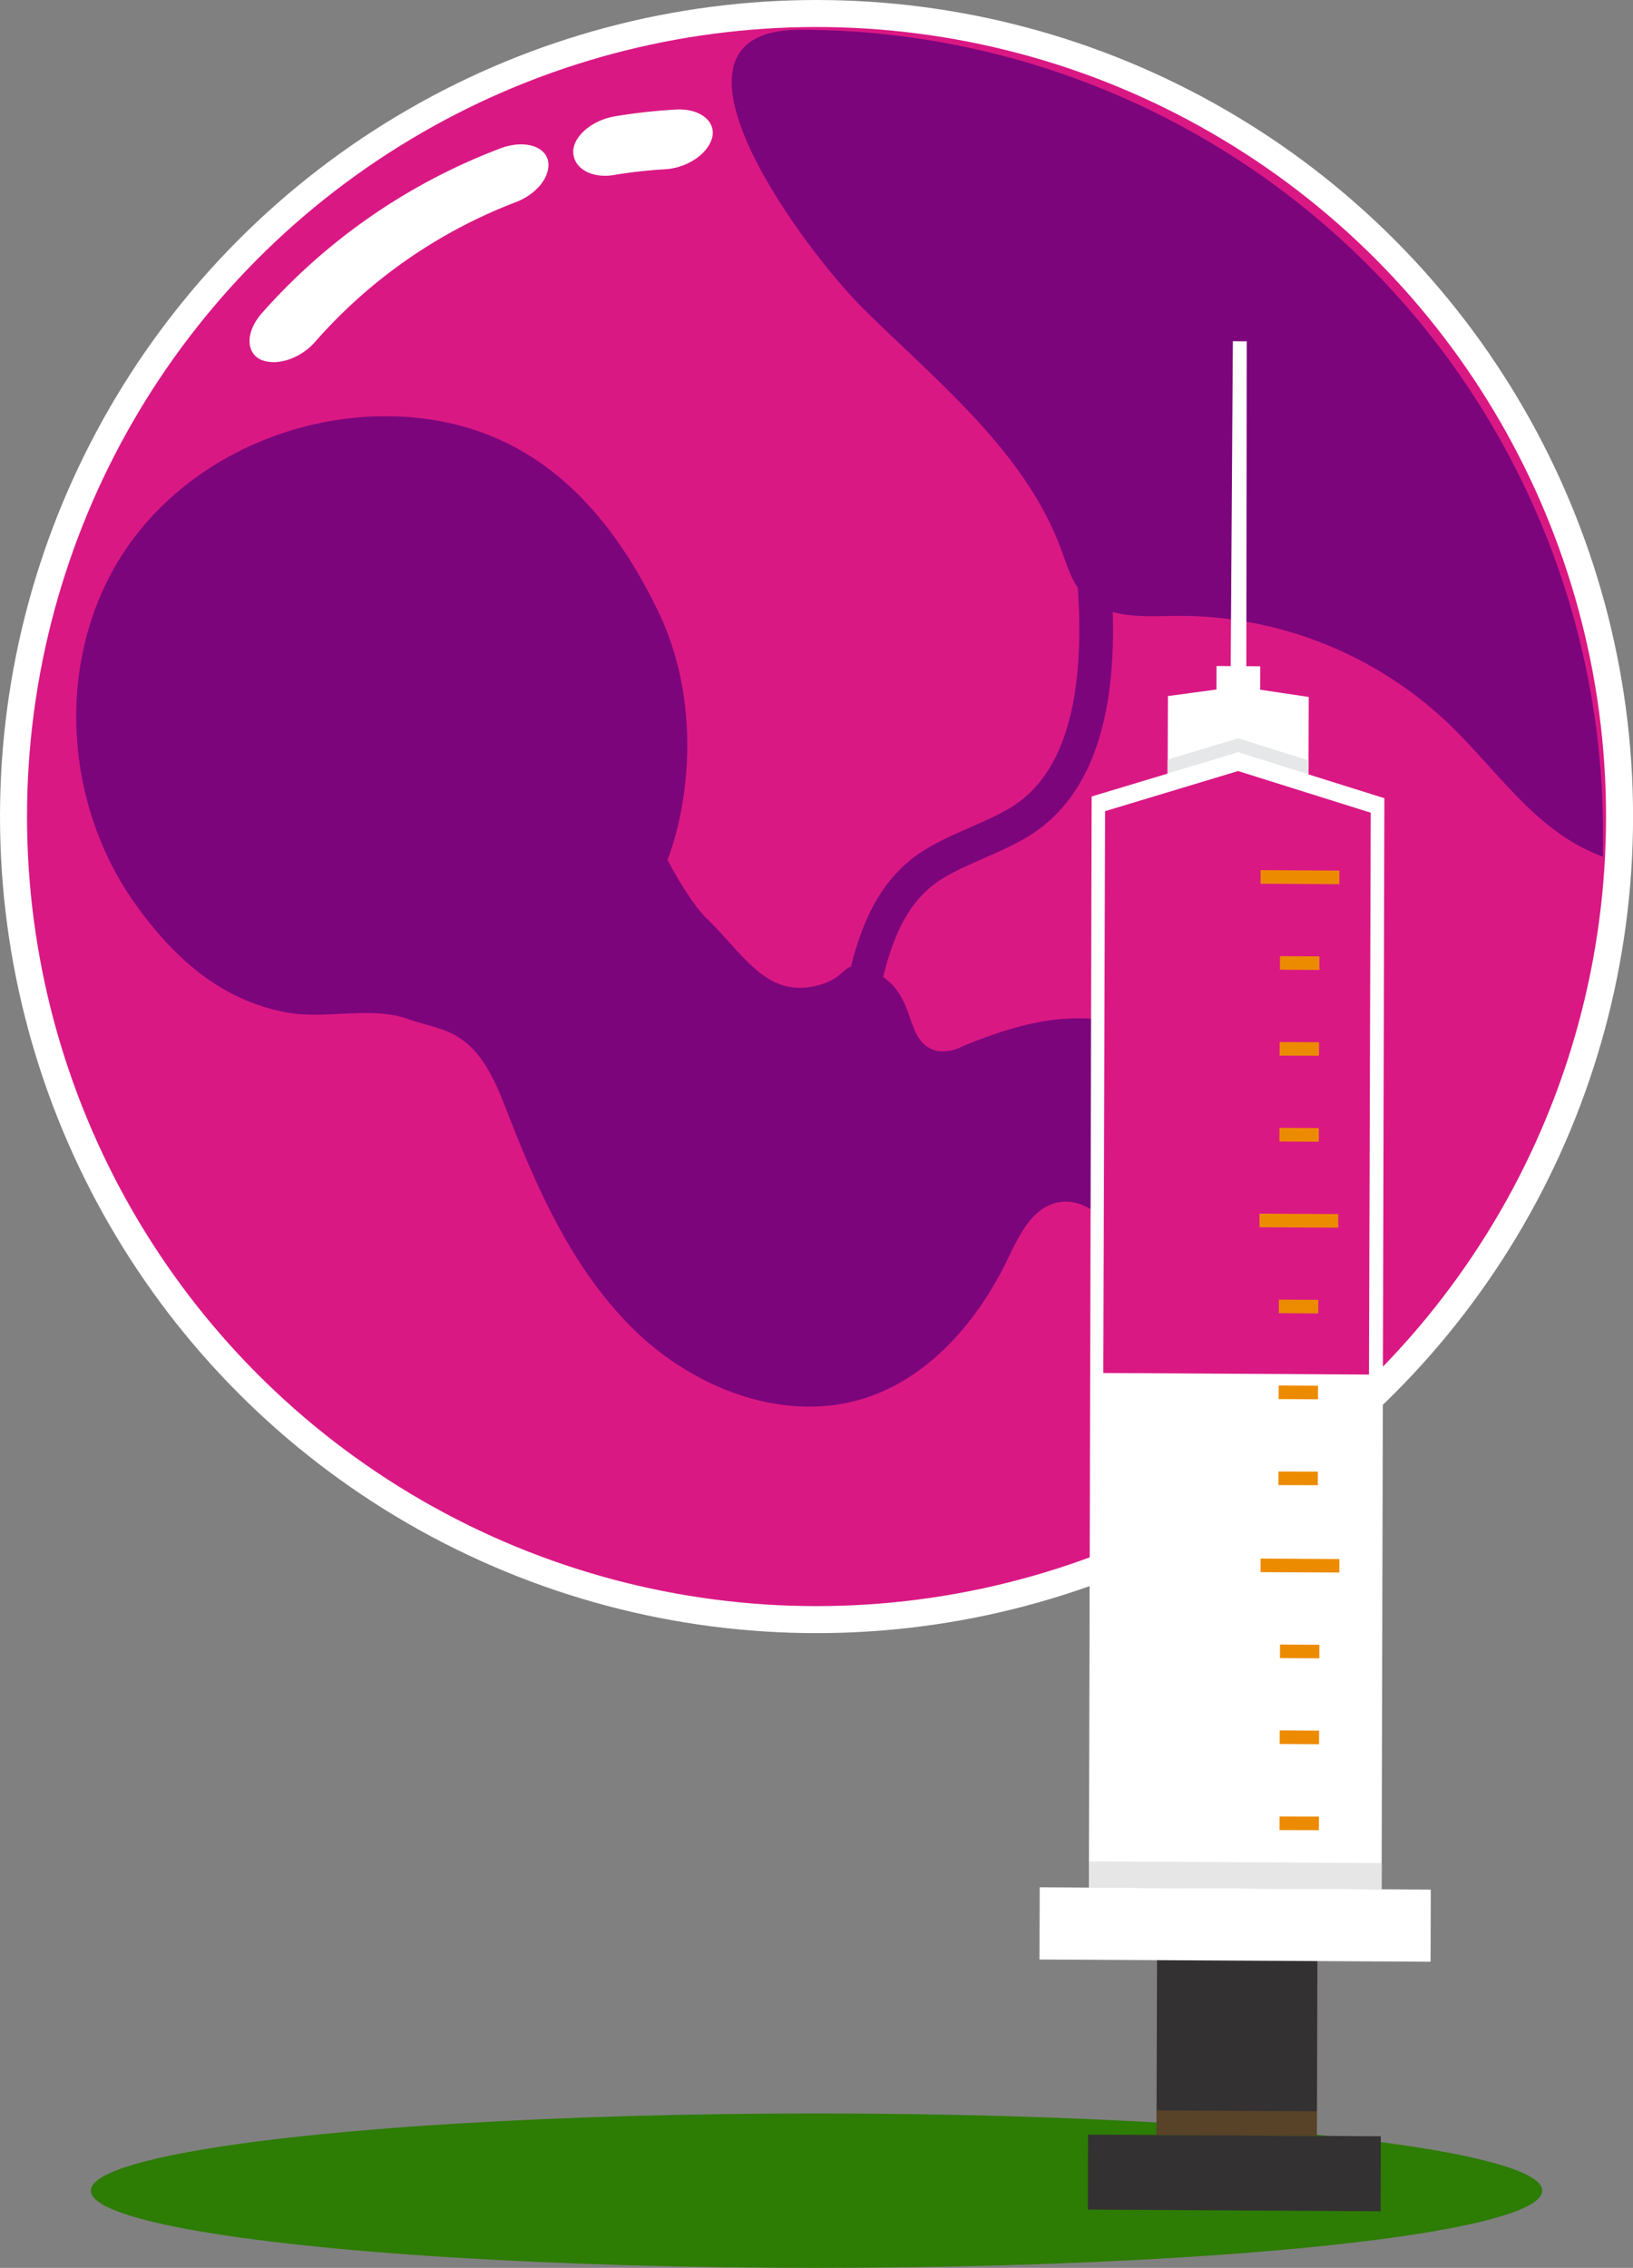 <svg xmlns="http://www.w3.org/2000/svg" viewBox="0 0 241.77 335.75"><rect x="0" y="0" width="241.77" height="335.75" fill="#808080" stroke="none"/><defs><style>.cls-1{isolation:isolate;}.cls-2,.cls-9{fill:#da1884;}.cls-2{stroke:#fff;stroke-width:4px;}.cls-2,.cls-4{stroke-linecap:round;stroke-linejoin:round;}.cls-3{fill:#7c057c;}.cls-4{fill:none;stroke:#7c057c;stroke-width:5px;}.cls-5{fill:#fff;}.cls-6{fill:#2d7c03;}.cls-7{fill:#e6e7e8;}.cls-8{fill:#e6e6e6;}.cls-10{fill:#333132;}.cls-11,.cls-12{fill:#ed8b00;}.cls-11{opacity:0.2;mix-blend-mode:multiply;}</style></defs><title>171207-outline-Asset 24</title><g class="cls-1"><g id="Layer_2" data-name="Layer 2"><g id="TEXT"><circle id="_Path_" data-name="&lt;Path&gt;" class="cls-2" cx="120.89" cy="120.89" r="118.89"/><path id="_Path_2" data-name="&lt;Path&gt;" class="cls-3" d="M237.31,126.83c-9.89-3.64-15.29-12.44-22.89-19.74a57.86,57.86,0,0,0-40.3-15.91c-4.79.07-10.29.48-13.62-3-1.78-1.85-2.5-4.43-3.39-6.84-5.42-14.6-18.35-24.79-29.41-35.76-8.32-8.25-33.14-41.17-9.25-41.17A118.88,118.88,0,0,1,237.33,123.33Z"/><path id="_Path_3" data-name="&lt;Path&gt;" class="cls-3" d="M104.58,135.93c5.52,5.33,8.86,11.83,16.31,10,4.93-1.22,3.58-3.79,7.25-2.55,8.31,2.81,5.07,10.74,10.54,12.2a6,6,0,0,0,3.75-.65c11.19-4.62,18.81-5.58,28.84-2,3.24,1.16,9,7.28,10.5,22.34.38,3.86,5.63,13.44,9.23,14.87,1.81.71,4,.23,5.72,1.07,2.24,1.07,3,3.94,2.72,6.4-.92,7.14-9.41,11.57-16.41,9.85s-12.11-8-14.42-14.86c-1.13-3.32-1.74-6.87-3.52-9.89s-5.24-5.45-8.66-4.65c-3.72.88-5.58,4.92-7.25,8.37-4.39,9.1-11.51,17.47-21.13,20.56-11.9,3.8-25.25-1.4-34.18-10.13s-14.21-20.47-18.72-32.11c-1.7-4.38-3.61-9.15-7.71-11.45-2.14-1.21-4.64-1.58-6.95-2.41-5.5-2-12.29.09-18.05-1-9.84-1.83-16.72-8.13-22.37-16-10.75-15-12-36.59-1.71-52.17C27.54,67.8,45,60.23,61.49,61.83c17.75,1.72,28.7,13.58,36.05,28.88,6,12.55,4.8,27.33,1.29,36.59C98.83,127.3,102,133.42,104.58,135.93Z"/><path id="_Path_4" data-name="&lt;Path&gt;" class="cls-4" d="M161.44,80.15c1.54,13.19,2.46,34-10.83,41.74-3.85,2.24-8.17,3.57-12,5.82-8.18,4.76-10,14.35-11.71,23"/><g id="_Group_" data-name="&lt;Group&gt;"><g id="_Group_2" data-name="&lt;Group&gt;"><path id="_Path_5" data-name="&lt;Path&gt;" class="cls-5" d="M76.44,29.9A75.27,75.27,0,0,0,46.66,50.6c-2,2.31-5.36,3.61-7.78,2.75s-2.65-4-.22-6.86A89.26,89.26,0,0,1,74,22c3.56-1.38,6.81-.36,7.16,1.94S79.35,28.77,76.44,29.9Z"/></g><g id="_Group_3" data-name="&lt;Group&gt;"><path id="_Path_6" data-name="&lt;Path&gt;" class="cls-5" d="M98.47,25.06a69.47,69.47,0,0,0-7.58.85c-3,.51-5.69-.74-6-3.07s2.46-5,6.18-5.62a82.51,82.51,0,0,1,9-1c3.72-.21,6.09,1.91,5.31,4.35S101.51,24.88,98.47,25.06Z"/></g></g><ellipse class="cls-6" cx="120.89" cy="324.32" rx="107.44" ry="11.43"/><polygon class="cls-5" points="184.58 50.53 182.53 50.52 182.03 125.55 184.49 125.56 184.58 50.53"/><polygon class="cls-5" points="172.82 131.34 172.91 103.06 172.92 103.05 180.1 102.08 180.11 98.6 186.58 98.64 186.57 102.11 193.75 103.18 193.76 103.17 193.76 103.18 193.67 131.46 172.82 131.34"/><polygon class="cls-7" points="183.31 111.38 172.87 114.53 172.88 112.45 183.31 109.3 193.72 112.57 193.72 114.64 183.31 111.38"/><polygon class="cls-5" points="204.96 118.17 204.96 118.17 204.96 118.17 204.55 279.71 161.21 279.45 161.62 117.92 161.62 117.92 183.31 111.38 204.95 118.17 204.96 118.17 204.96 118.17"/><polygon class="cls-8" points="204.56 275.82 204.55 279.71 161.21 279.45 161.22 275.56 204.56 275.82"/><polygon class="cls-9" points="163.35 203.27 163.61 120.09 183.3 114.15 202.94 120.32 202.68 203.5 163.35 203.27"/><polygon class="cls-10" points="204.4 327.37 161.06 327.12 161.09 316.02 204.43 316.27 204.4 327.37"/><polygon class="cls-10" points="194.97 316.21 171.22 316.08 171.32 284.86 195.06 284.99 194.97 316.21"/><polygon class="cls-11" points="194.97 316.21 171.22 316.08 171.24 312.43 194.98 312.57 194.97 316.21"/><polygon class="cls-5" points="211.8 290.43 153.9 290.1 153.93 279.41 211.83 279.75 211.8 290.43"/><polygon class="cls-12" points="186.47 181.69 186.47 179.68 198.13 179.74 198.13 181.75 186.47 181.69"/><polygon class="cls-12" points="186.63 130.83 186.63 128.82 198.3 128.89 198.29 130.9 186.63 130.83"/><polygon class="cls-12" points="189.42 168.99 189.43 166.98 195.26 167.01 195.25 169.03 189.42 168.99"/><polygon class="cls-12" points="189.5 143.56 189.51 141.56 195.34 141.59 195.34 143.6 189.5 143.56"/><rect class="cls-12" x="191.37" y="152.37" width="2.01" height="5.83" transform="translate(36.18 346.93) rotate(-89.73)"/><rect class="cls-12" x="191.18" y="215.94" width="2.01" height="5.83" transform="translate(-27.23 410.4) rotate(-89.83)"/><polygon class="cls-12" points="189.34 194.41 189.35 192.41 195.18 192.44 195.17 194.45 189.34 194.41"/><polygon class="cls-12" points="189.3 207.13 189.31 205.12 195.14 205.15 195.13 207.16 189.3 207.13"/><polygon class="cls-12" points="186.63 232.75 186.63 230.74 198.3 230.81 198.29 232.81 186.63 232.75"/><rect class="cls-12" x="191.34" y="267" width="2.01" height="5.83" transform="translate(-78.13 461.48) rotate(-89.83)"/><polygon class="cls-12" points="189.5 245.48 189.51 243.47 195.34 243.5 195.33 245.51 189.5 245.48"/><polygon class="cls-12" points="189.46 258.19 189.47 256.18 195.3 256.22 195.29 258.23 189.46 258.19"/></g></g></g></svg>